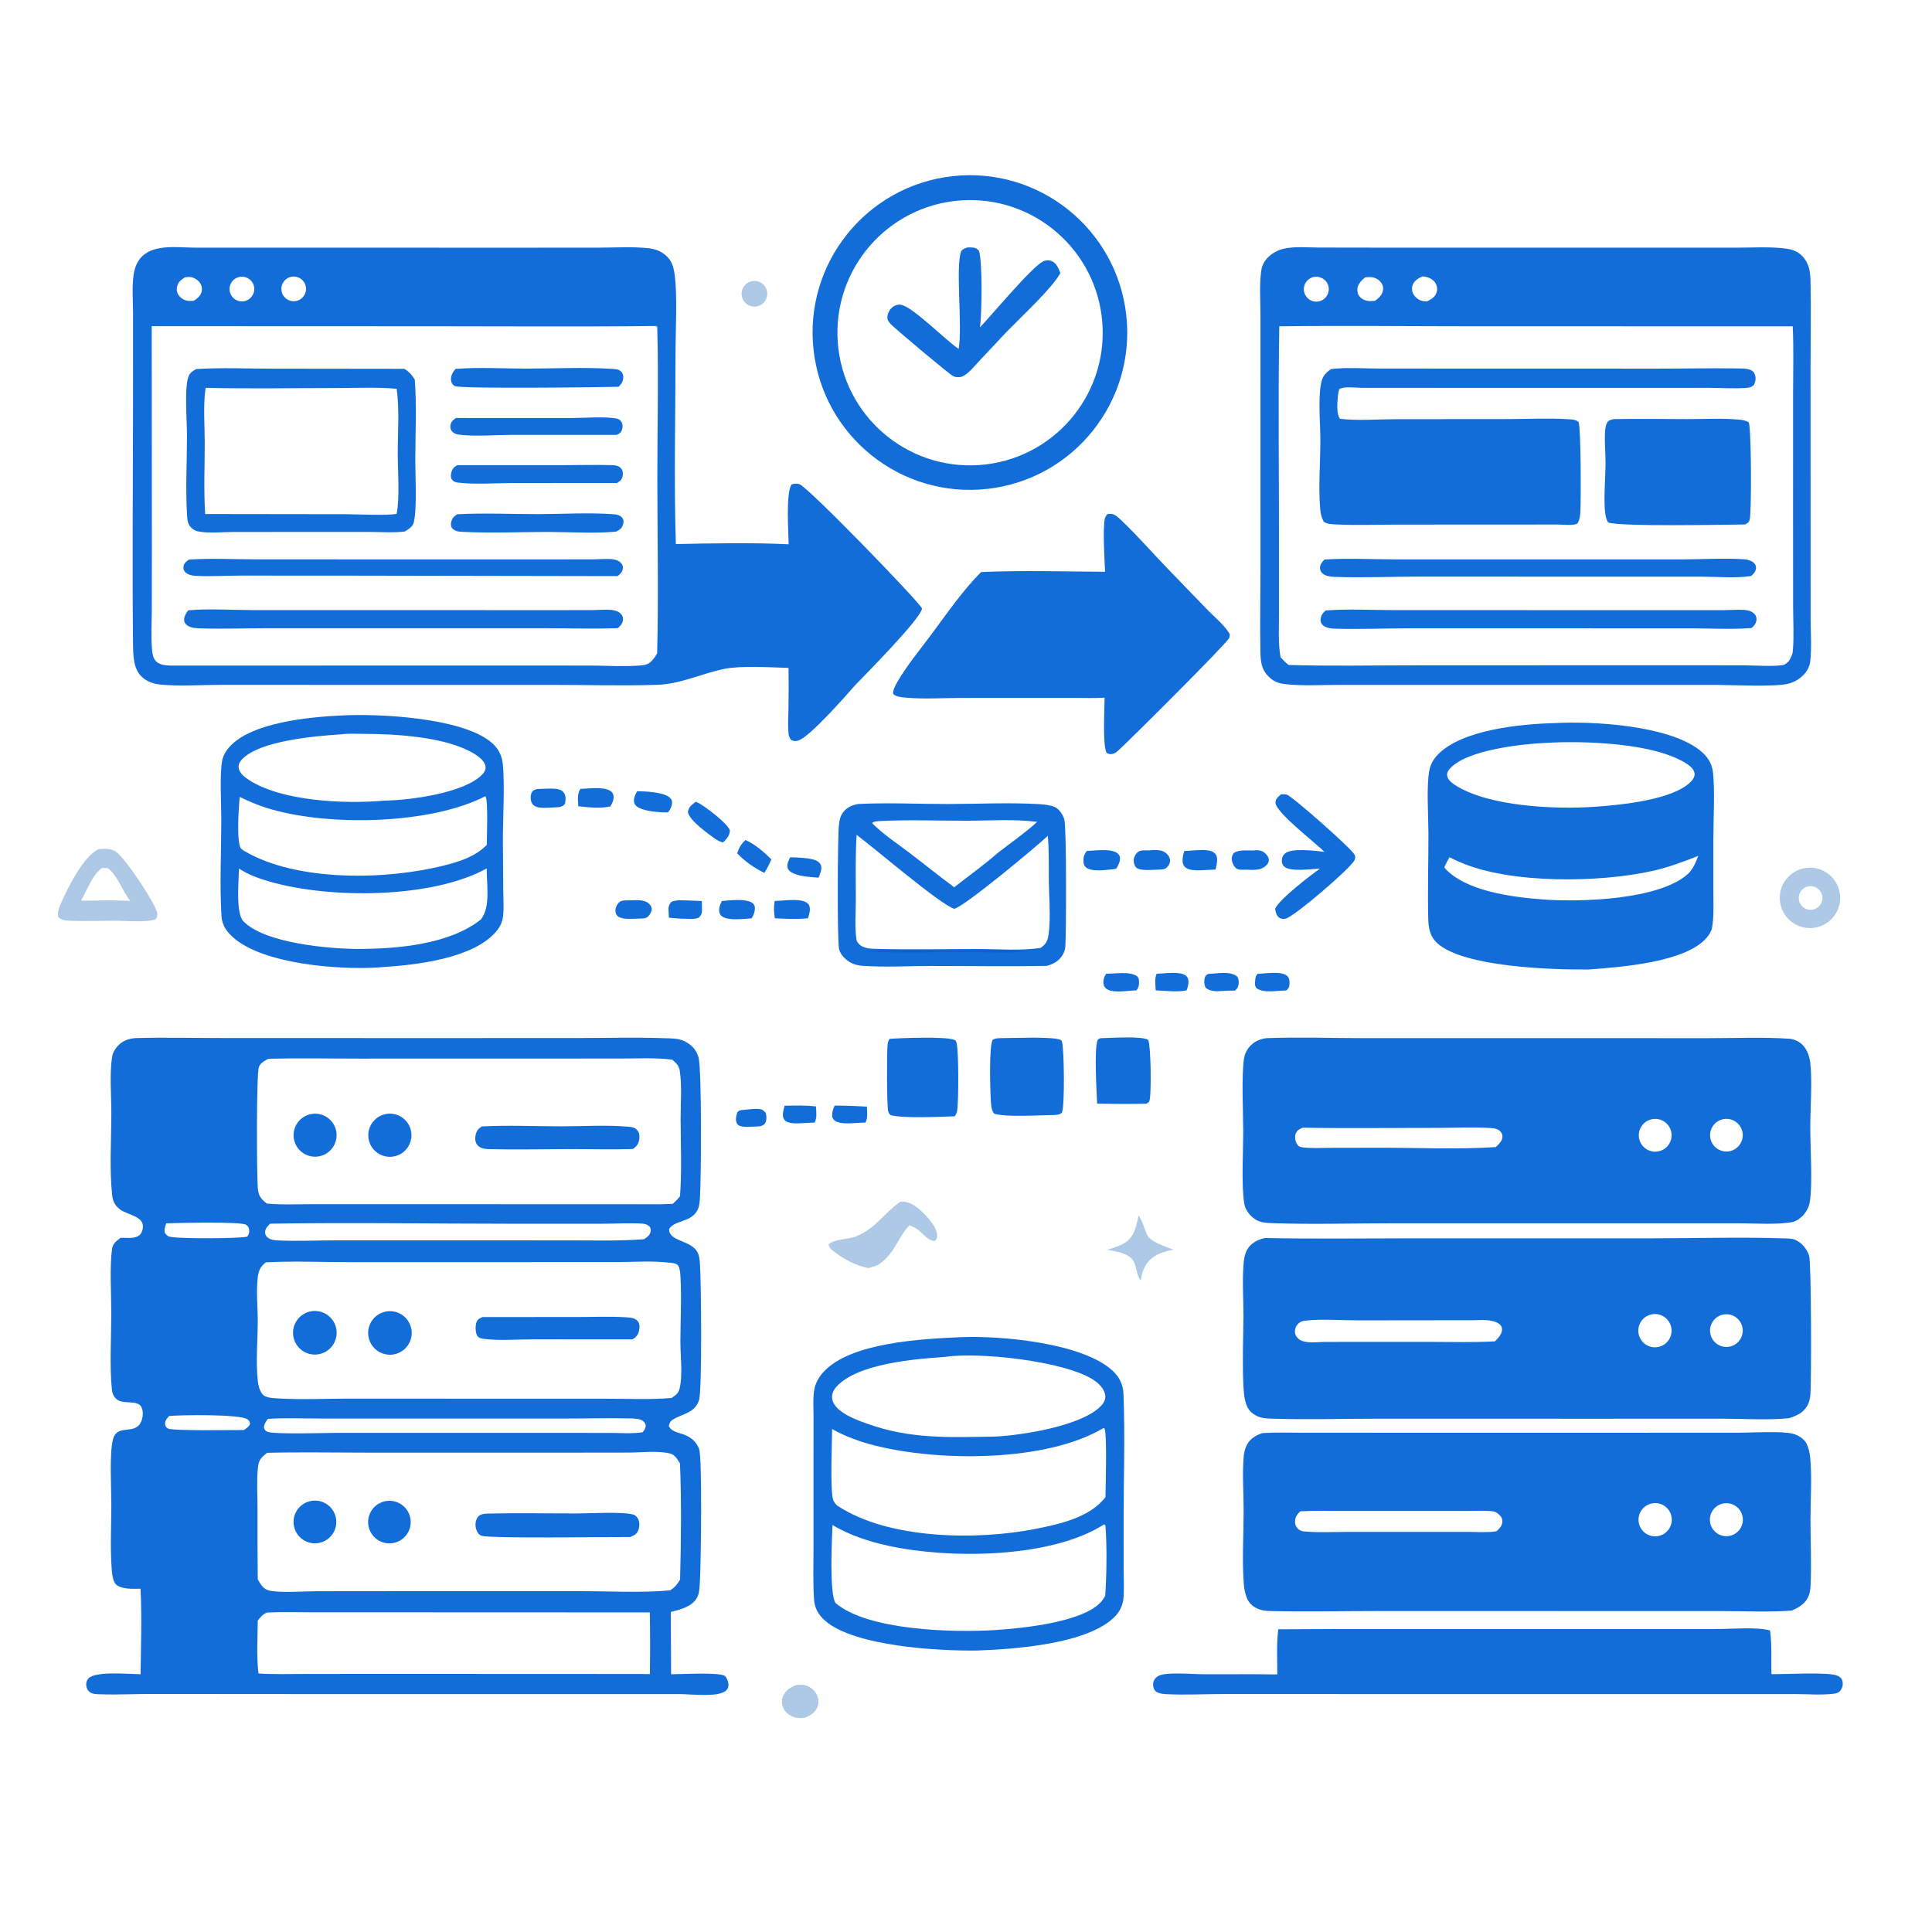 <svg version="1.1" xmlns="http://www.w3.org/2000/svg" style="display: block;" viewBox="0 0 2048 2048" width="1024" height="1024" preserveAspectRatio="none">
<path transform="translate(0,0)" fill="rgb(18,109,217)" d="M 143.171 1100.44 C 174.707 1099.53 206.529 1100.37 238.098 1100.34 L 438.159 1100.39 L 612.732 1100.36 C 643.035 1100.34 673.657 1099.44 703.93 1100.51 C 711.165 1100.77 718.98 1100.44 725.601 1103.73 C 732.968 1107.38 737.845 1112.48 740.341 1120.41 C 744.097 1132.34 743.331 1251.66 741.888 1270.82 C 741.585 1274.85 741.24 1278.98 739.416 1282.64 C 732.65 1296.23 714.728 1293.03 709.245 1303.02 C 708.908 1315.76 731.783 1314.7 738.985 1326.68 C 741.303 1330.54 741.628 1335.23 741.962 1339.61 C 743.275 1356.86 744.33 1473.2 741.057 1483.99 C 736.839 1497.88 723.886 1498.34 713.459 1504.69 C 710.48 1506.51 709.753 1508.36 708.972 1511.63 C 711.805 1518 719.926 1518.62 725.912 1521.05 C 733.07 1523.97 738.441 1528.74 741.126 1536.1 C 744.455 1545.23 743.083 1659.22 741.886 1677.05 C 741.531 1682.34 741.526 1688.83 738.916 1693.55 C 733.455 1703.41 721.098 1706.12 711.09 1708.71 L 711.395 1774.78 C 720.324 1774.88 764.209 1772.22 768.739 1776.85 C 770.651 1778.81 772.189 1783.08 772.212 1785.83 C 772.234 1788.57 771.625 1790.05 769.69 1791.99 C 762.278 1799.41 732.445 1795.93 722.018 1795.8 L 304.514 1795.77 L 161.087 1795.66 C 143 1795.62 124.676 1796.64 106.629 1796.02 C 103.06 1795.89 98.209 1796.03 95.268 1793.75 C 92.688 1791.74 91.603 1789.3 91.382 1786.11 C 91.193 1783.37 92.047 1780.95 93.987 1778.99 C 101.624 1771.27 137.333 1774.58 149.036 1774.8 C 149.333 1744.71 150.557 1714.14 148.972 1684.11 C 144.189 1684.13 139.133 1684.4 134.387 1683.82 C 130.395 1683.33 124.139 1681.89 121.811 1678.17 C 119.117 1673.86 118.6 1666.19 118.256 1661.13 C 116.786 1639.51 117.982 1616.97 118.022 1595.24 C 118.053 1578.19 115.853 1541.58 119.654 1526.16 C 123.325 1511.26 136.982 1518.66 145.778 1512.14 C 149.046 1509.72 150.754 1504.96 151.224 1501.07 C 151.642 1497.61 151.258 1492.67 148.797 1489.96 C 145.225 1486.04 137.272 1486.8 132.431 1486.27 C 127.988 1485.78 124.226 1484.7 121.457 1480.96 C 119.704 1478.6 118.907 1475.86 118.602 1472.96 C 116.085 1449.07 117.955 1417.08 117.972 1392.02 C 117.985 1371.64 116.115 1342.83 118.792 1323.67 C 119.558 1318.19 123.693 1315.3 127.787 1312.11 C 133.971 1311.9 143.739 1313.68 148.467 1308.72 C 150.853 1306.22 151.82 1301.87 151.377 1298.51 C 150.117 1288.98 134.053 1287.31 127.198 1282.03 C 121.982 1278.01 119.582 1273.56 118.886 1267.05 C 115.939 1239.49 117.985 1208.06 118.022 1180.12 C 118.047 1161.03 115.954 1138.15 118.967 1119.6 C 119.55 1116.01 121.921 1112.06 124.286 1109.34 C 129.345 1103.53 135.677 1101.11 143.171 1100.44 z M 282.663 1275.79 C 298.571 1277.32 315.115 1276.48 331.111 1276.48 L 417.529 1276.46 L 700.336 1276.57 L 713.22 1276.1 C 715.849 1273.54 718.633 1271.05 720.832 1268.1 C 722.854 1241.02 721.579 1213.15 721.489 1185.99 C 721.435 1169.54 723.05 1150.93 720.525 1134.71 C 720.072 1131.8 718.867 1129.61 716.96 1127.41 C 715.66 1125.91 714.169 1124.62 712.681 1123.31 C 694.67 1120.98 675.604 1122.11 657.447 1122.1 L 561.459 1122.13 L 379.906 1122.17 C 348.194 1122.17 316.354 1121.57 284.656 1122.3 C 280.93 1124.18 275.896 1126.81 274.427 1131.06 C 271.66 1139.07 272.178 1244.64 273.228 1258.84 C 273.485 1262.32 273.956 1265.45 275.736 1268.51 C 277.438 1271.43 280.131 1273.61 282.663 1275.79 z M 720.903 1674.46 C 721.982 1633.67 722.492 1591.99 720.797 1551.23 C 718.123 1547.03 715.43 1542.01 710.195 1540.74 C 697.469 1537.63 680.005 1539.74 666.713 1539.79 L 587.023 1539.89 L 387.62 1539.86 C 352.84 1539.86 317.911 1539.17 283.147 1540.03 C 277.009 1545.08 274.296 1547.29 273.439 1555.45 C 271.976 1569.38 272.961 1584.25 272.966 1598.27 C 272.885 1623.59 272.979 1648.91 273.249 1674.23 C 276.199 1679.17 278.952 1684.45 284.976 1685.94 C 296.579 1688.81 321.708 1686.82 334.397 1686.78 L 434.166 1686.68 L 614.263 1686.67 C 644.424 1686.68 680.894 1688.72 710.372 1685.82 C 715.273 1682.71 718.012 1679.43 720.903 1674.46 z M 711.953 1481.86 C 716.648 1478.75 719.327 1476.89 720.586 1471.15 C 723.804 1456.46 721.25 1437.65 721.25 1422.47 C 721.25 1399.53 722.654 1376.06 721.306 1353.18 C 721.106 1349.79 720.803 1344.62 718.927 1341.73 C 717.045 1338.84 712.45 1338.83 709.23 1338.45 C 690.928 1336.32 670.929 1337.84 652.471 1337.85 L 541.761 1337.9 L 369.451 1337.9 C 340.43 1337.9 310.799 1336.59 281.86 1338.12 C 275.84 1342.86 274.014 1347.02 273.16 1354.66 C 271.505 1369.45 273.26 1385.52 273.23 1400.45 C 273.19 1420.81 271.072 1443.65 273.258 1463.73 C 273.794 1468.66 275.066 1474.01 278.234 1477.95 C 281.429 1481.93 289.86 1482.09 294.754 1482.39 C 319.372 1483.89 344.653 1482.6 369.36 1482.62 L 517.956 1482.69 L 642.614 1482.7 C 665.462 1482.7 689.207 1483.92 711.953 1481.86 z M 179.309 1501.03 C 177.305 1503.28 175.04 1505.68 174.965 1508.9 C 174.91 1511.3 175.923 1513.07 177.997 1514.26 C 182.806 1517.02 248.624 1515.78 258.444 1515.9 C 261.363 1514 263.475 1512.8 264.992 1509.59 C 264.646 1506.9 264.644 1506.25 262.265 1504.54 C 254.472 1498.91 191.118 1499.84 179.309 1501.03 z M 176.234 1296.77 C 175.107 1300.32 173.806 1303.25 174.748 1306.96 C 177.093 1310.1 178.23 1310.79 182.115 1311.34 C 194.246 1313.08 249.912 1313.1 262.09 1310.93 C 263.701 1308.36 264.563 1306.76 264.13 1303.55 C 263.824 1301.28 262.719 1299.46 260.748 1298.26 C 255.055 1294.81 187.99 1296.38 176.234 1296.77 z M 283.871 1504.11 C 281.721 1507.1 280.364 1509.15 279.688 1512.8 C 280.477 1515.48 280.482 1516.16 283.069 1517.59 C 288.76 1520.73 345.594 1518.91 356.018 1518.91 L 579.909 1518.9 L 645.981 1518.95 C 657.387 1518.96 669.861 1519.94 681.102 1518.31 C 683.266 1515.79 684.019 1514.66 684.566 1511.38 C 683.752 1508.61 683.623 1507.7 681.105 1505.99 C 678.228 1504.03 672.913 1503.69 669.532 1503.61 C 645.193 1503.04 620.66 1503.73 596.301 1503.74 L 438.729 1503.74 L 339.438 1503.71 C 321.064 1503.7 302.177 1502.84 283.871 1504.11 z M 286.294 1297.2 C 283.397 1300.2 280.745 1302.58 281.066 1307.08 C 281.234 1309.45 282.659 1311.14 284.57 1312.45 C 287.022 1314.12 290.661 1314.72 293.546 1314.86 C 314.807 1315.9 336.623 1314.81 357.938 1314.81 L 490.674 1314.83 L 604.91 1314.85 C 630.765 1314.87 656.789 1315.61 682.576 1313.63 C 685.728 1311.71 688.665 1309.73 689.582 1305.92 C 690.143 1303.58 689.757 1302.76 688.97 1300.6 C 686.464 1298.22 684.239 1297.3 680.833 1297.09 C 666.298 1296.23 651.182 1297.24 636.583 1297.24 L 537.897 1297.21 C 454.993 1297.17 371.818 1295.8 288.941 1297.11 C 288.058 1297.13 287.176 1297.16 286.294 1297.2 z M 273.215 1717.96 C 273.096 1736.35 271.808 1755.7 273.996 1773.95 C 290.39 1775.01 307 1774.47 323.424 1774.45 L 405.562 1774.37 L 680.09 1774.49 L 688.913 1774.65 C 689.241 1752.85 689.214 1731.04 688.831 1709.24 L 427.754 1709.14 L 334.368 1709.14 C 317.358 1709.14 300.079 1708.52 283.098 1709.35 C 278.686 1710.94 275.975 1714.31 273.215 1717.96 z"/>
<path transform="translate(0,0)" fill="rgb(18,109,217)" d="M 510.769 1194.09 C 538.576 1192.55 567.292 1193.97 595.172 1193.96 C 618.848 1193.95 644.01 1192.22 667.538 1194.51 C 670.545 1194.8 672.992 1195.38 675.15 1197.64 C 677.513 1200.12 678.063 1203.24 677.763 1206.52 C 677.248 1212.13 675.511 1214.43 671.213 1217.93 C 648.859 1218.79 626.218 1218.03 603.822 1218.08 C 575.953 1218.13 547.926 1218.84 520.072 1218.18 C 514.975 1218.05 509.224 1217.94 505.83 1213.5 C 503.515 1210.48 503.425 1206.45 504.234 1202.88 C 505.244 1198.43 506.998 1196.54 510.769 1194.09 z"/>
<path transform="translate(0,0)" fill="rgb(18,109,217)" d="M 410.363 1180.7 C 422.644 1179.13 433.948 1187.61 435.874 1199.84 C 437.8 1212.07 429.648 1223.61 417.478 1225.89 C 409.287 1227.43 400.909 1224.38 395.609 1217.95 C 390.308 1211.52 388.922 1202.72 391.99 1194.97 C 395.059 1187.22 402.096 1181.76 410.363 1180.7 z"/>
<path transform="translate(0,0)" fill="rgb(18,109,217)" d="M 331.147 1180.72 C 343.331 1179.18 354.546 1187.57 356.513 1199.69 C 358.48 1211.82 350.493 1223.32 338.447 1225.71 C 327.541 1227.88 316.662 1221.87 312.697 1211.48 C 310.202 1204.94 310.847 1197.62 314.447 1191.62 C 318.047 1185.61 324.203 1181.6 331.147 1180.72 z"/>
<path transform="translate(0,0)" fill="rgb(18,109,217)" d="M 517.101 1604.45 C 548.396 1603.68 579.894 1604.36 611.21 1604.32 C 624.779 1604.3 659.613 1602.26 671.1 1605.47 C 673.751 1606.21 675.404 1608.05 676.577 1610.49 C 678.221 1613.91 677.927 1618.85 676.558 1622.3 C 674.904 1626.46 671.874 1627.68 668.027 1629.32 C 647.085 1629.09 518.498 1631.18 510.303 1627.9 C 507.228 1626.66 505.778 1624.21 504.815 1621.19 C 503.492 1617.05 503.799 1611.96 506.358 1608.31 C 508.872 1604.72 513.172 1604.77 517.101 1604.45 z"/>
<path transform="translate(0,0)" fill="rgb(18,109,217)" d="M 328.059 1591.44 C 340.191 1588.24 352.612 1595.51 355.762 1607.65 C 358.913 1619.8 351.594 1632.19 339.438 1635.29 C 327.347 1638.38 315.036 1631.11 311.903 1619.03 C 308.769 1606.95 315.992 1594.62 328.059 1591.44 z"/>
<path transform="translate(0,0)" fill="rgb(18,109,217)" d="M 406.333 1591.84 C 418.23 1588.29 430.761 1595.01 434.382 1606.89 C 438.003 1618.76 431.353 1631.33 419.499 1635.02 C 407.547 1638.74 394.85 1632.03 391.199 1620.05 C 387.549 1608.08 394.339 1595.42 406.333 1591.84 z"/>
<path transform="translate(0,0)" fill="rgb(18,109,217)" d="M 511.533 1396.12 L 610.977 1396.1 C 628.252 1396.1 645.974 1395.31 663.206 1396.35 C 667.755 1396.63 673.386 1396.8 676.306 1400.86 C 678.352 1403.7 678.101 1407.55 677.346 1410.79 C 676.263 1415.44 674.442 1417.28 670.484 1419.79 L 564.957 1419.74 C 548.238 1419.73 529.995 1421.36 513.473 1419.31 C 510.455 1418.93 507.257 1418.48 505.652 1415.57 C 503.823 1412.26 503.683 1404.25 505.376 1400.85 C 506.762 1398.07 508.872 1397.3 511.533 1396.12 z"/>
<path transform="translate(0,0)" fill="rgb(18,109,217)" d="M 327.277 1390.59 C 334.13 1388.59 341.522 1389.87 347.306 1394.06 C 353.091 1398.24 356.618 1404.86 356.863 1412 C 357.223 1422.48 350.48 1431.89 340.438 1434.92 C 328.173 1438.63 315.236 1431.65 311.59 1419.37 C 307.943 1407.09 314.978 1394.18 327.277 1390.59 z"/>
<path transform="translate(0,0)" fill="rgb(18,109,217)" d="M 407.24 1390.7 C 419.42 1387.37 432.017 1394.44 435.523 1406.57 C 439.029 1418.7 432.146 1431.4 420.068 1435.08 C 412.098 1437.51 403.436 1435.46 397.402 1429.71 C 391.368 1423.96 388.896 1415.41 390.934 1407.33 C 392.972 1399.25 399.203 1392.9 407.24 1390.7 z"/>
<path transform="translate(0,0)" fill="rgb(18,109,217)" d="M 205.497 262.507 L 534.725 262.566 L 634.418 262.53 C 651.895 262.512 670.601 261.23 687.948 263.199 C 694.965 263.995 701.295 266.529 706.508 271.399 C 712.205 276.721 714.023 283.082 715.087 290.626 C 718.187 312.609 716.113 349.845 716.102 372.991 C 716.07 440.264 714.276 509.712 716.436 576.713 C 756.053 575.987 796.428 575.024 835.999 576.971 C 835.91 564.923 832.723 521.707 839.263 513.439 C 841.995 512.654 844.6 512.338 847.383 513.238 C 856.432 516.162 970.554 633.902 977.357 644.791 C 977.269 654.796 916.636 715.773 906.196 726.694 C 895.809 738.554 859.213 780.001 847.03 784.716 C 843.946 785.91 841.758 785.912 838.716 784.461 C 836.789 782.244 836.272 780.481 835.924 777.561 C 834.912 769.079 835.692 760.004 835.799 751.445 C 836.061 736.973 836.09 722.498 835.885 708.026 C 817.337 707.416 785.205 705.469 767.785 709.051 C 743.982 713.946 721.407 725.122 696.848 725.93 C 659.77 727.148 622.348 726.023 585.231 726.017 L 368.582 726.026 L 235.126 725.948 C 213.955 725.947 191.546 727.673 170.504 725.735 C 162.694 725.015 155.284 722.481 149.634 716.834 C 141.153 708.358 141.11 693.268 140.996 681.927 C 140.103 593.281 141.02 504.533 141.028 415.879 L 141.046 332.936 C 141.05 319.666 139.76 305.064 141.547 291.994 C 142.589 284.368 145.111 277.051 150.785 271.611 C 164.196 258.752 188.481 262.37 205.497 262.507 z M 160.831 345.748 L 160.99 580.989 L 160.907 647.322 C 160.843 660.278 160.099 673.684 161.002 686.596 C 161.354 691.631 161.784 697.684 165.747 701.313 C 169.865 705.084 175.556 705.273 180.819 705.552 L 522.573 705.488 L 625.867 705.53 C 642.987 705.561 660.778 706.821 677.8 705.493 C 683.104 705.079 686.971 704.705 690.788 700.663 C 693.072 698.244 694.9 695.593 696.596 692.745 C 698.176 631.138 696.847 569.206 696.801 507.568 C 696.762 454.012 698.217 400.111 696.694 346.592 C 696.161 346.237 695.69 345.703 695.062 345.578 C 616.769 346.476 538.417 345.864 460.118 345.862 L 160.831 345.748 z M 258.54 319.333 C 265.48 318.208 270.298 311.811 269.464 304.83 C 268.629 297.849 262.438 292.768 255.429 293.311 C 250.627 293.683 246.416 296.657 244.458 301.057 C 242.501 305.457 243.113 310.577 246.053 314.392 C 248.992 318.206 253.786 320.103 258.54 319.333 z M 313.533 319.13 C 320.608 317.93 325.395 311.254 324.263 304.168 C 323.131 297.082 316.502 292.23 309.405 293.294 C 302.211 294.373 297.278 301.113 298.426 308.296 C 299.573 315.48 306.361 320.347 313.533 319.13 z M 205.513 318.803 C 209.425 316.162 213.183 313.188 213.936 308.212 C 214.408 305.049 213.565 301.831 211.602 299.307 C 209.405 296.501 205.001 293.793 201.398 293.638 C 199.612 293.561 197.92 293.727 196.157 293.964 C 192.188 296.454 189.052 298.638 187.784 303.374 C 186.961 306.449 187.321 309.614 189.015 312.345 C 191.097 315.703 195.044 318.325 198.961 318.856 C 201.099 319.145 203.371 318.935 205.513 318.803 z"/>
<path transform="translate(0,0)" fill="rgb(18,109,217)" d="M 207.925 391.213 C 234.714 389.529 262.33 390.803 289.197 390.798 L 428.765 390.965 C 433.746 394.187 436.442 397.186 439.645 402.235 C 441.853 430.095 440.276 459.157 440.218 487.159 C 440.182 504.423 442.23 538.551 438.64 553.646 C 437.468 558.57 433.102 560.944 429.121 563.408 C 417.295 564.9 404.298 563.915 392.339 563.908 L 323.431 563.868 L 246.356 563.956 C 235.054 563.963 220.694 565.597 209.713 563.235 C 205.977 562.432 202.45 559.824 200.522 556.527 C 198.512 553.092 198.394 548.346 198.176 544.446 C 196.671 517.507 198.125 489.854 198.204 462.829 C 198.251 446.833 195.498 414.356 199.252 400.869 C 200.691 395.699 203.441 393.72 207.925 391.213 z M 217.464 544.866 L 366.458 545.07 C 377.705 545.074 411.633 546.824 420.484 544.631 C 423.874 527.844 421.671 498.986 421.638 481.247 C 421.596 458.836 423.609 434.248 420.454 412.116 C 399.455 410.25 377.746 411.327 356.642 411.337 C 310.464 411.358 264.111 412.26 217.955 411.137 C 215.211 429.483 217.013 450.185 217.018 468.812 C 217.025 493.983 215.883 519.764 217.464 544.866 z"/>
<path transform="translate(0,0)" fill="rgb(18,109,217)" d="M 199.411 647.037 L 200.754 646.891 C 219.298 645.033 247.442 646.705 266.869 646.709 L 411.821 646.741 L 576.273 646.769 L 626 646.748 C 633.193 646.723 640.742 645.971 647.897 646.51 C 651.111 646.753 655.525 648.021 657.841 650.391 C 659.705 652.298 660.695 654.373 660.418 657.092 C 660.01 661.098 657.685 663.39 654.851 665.888 C 630.271 666.77 605.378 665.978 580.77 665.977 L 437.491 665.967 L 283.271 665.96 C 259.691 665.961 235.819 666.82 212.277 666.118 C 208.128 665.995 202.663 665.706 199.065 663.348 C 197.084 662.05 195.498 660.35 195.222 657.886 C 194.772 653.85 197.191 650.141 199.411 647.037 z"/>
<path transform="translate(0,0)" fill="rgb(18,109,217)" d="M 200.378 593.19 C 223.686 591.59 247.992 592.914 271.388 592.93 L 411.669 592.984 L 575.152 592.981 L 627.5 592.946 C 634.085 592.92 640.82 592.296 647.384 592.611 C 650.657 592.768 654.999 593.755 657.496 596.023 C 659.36 597.715 660.517 599.713 660.273 602.314 C 659.907 606.213 657.51 608.417 654.683 610.715 L 362.448 610.193 L 254.693 610.157 C 238.789 610.156 222.053 611.369 206.249 610.331 C 202.841 610.108 198.155 608.821 195.937 605.997 C 194.338 603.961 194.15 601.962 194.71 599.527 C 195.385 596.593 198.075 594.755 200.378 593.19 z"/>
<path transform="translate(0,0)" fill="rgb(18,109,217)" d="M 482.889 391.08 C 506.56 389.083 534.185 390.758 558.14 390.734 C 588.022 390.705 618.751 389.094 648.482 391.009 C 651.604 391.21 655.373 391.318 657.924 393.376 C 659.664 394.779 660.576 396.896 660.693 399.09 C 660.947 403.835 658.903 406.76 655.734 410.023 C 637.406 410.496 487.877 412.367 482.1 409.241 C 479.865 408.032 478.473 405.954 478.123 403.452 C 477.465 398.751 479.889 394.426 482.889 391.08 z"/>
<path transform="translate(0,0)" fill="rgb(18,109,217)" d="M 484.656 493.119 L 593.929 493.129 C 612.103 493.134 630.431 492.557 648.586 493.05 C 652.341 493.152 656.189 493.613 658.637 496.866 C 660.486 499.323 660.582 502.471 659.854 505.342 C 658.938 508.956 656.96 510.209 653.99 511.974 L 542.114 512.062 C 523.817 512.074 503.737 513.748 485.627 511.601 C 482.085 511.18 480.708 510.509 478.529 507.703 C 477.751 505.023 477.789 503.275 478.497 500.628 C 479.542 496.72 481.263 495.125 484.656 493.119 z"/>
<path transform="translate(0,0)" fill="rgb(18,109,217)" d="M 484.668 545.126 C 512.938 543.583 542.089 545.033 570.47 544.98 C 596.615 544.931 624.013 543.19 650.034 545.083 C 653.562 545.339 657.65 545.999 659.82 549.165 C 661.418 551.497 661.058 554.324 660.19 556.845 C 658.949 560.446 656.358 561.844 653.227 563.516 C 631.753 565.756 603.73 563.919 581.651 563.896 C 551.683 563.864 520.945 565.325 491.049 563.814 C 485.978 563.558 482.519 563.499 478.923 559.549 C 478.186 557.606 477.797 556.197 478.148 554.142 C 478.932 549.551 480.889 547.641 484.668 545.126 z"/>
<path transform="translate(0,0)" fill="rgb(18,109,217)" d="M 483.378 443.102 L 605.013 443.151 C 617.509 443.148 642.932 441.192 654.042 443.806 C 656.419 444.365 658.077 445.674 659.111 447.942 C 660.306 450.563 660.097 453.424 659.143 456.061 C 658.084 458.991 656.378 459.669 653.753 461.007 L 542.239 460.986 C 524.694 461.031 503.693 462.894 486.644 460.75 C 483.878 460.402 481.429 459.65 479.449 457.583 C 477.706 455.763 477.105 453.549 477.459 451.032 C 478.037 446.915 480.226 445.279 483.378 443.102 z"/>
<path transform="translate(0,0)" fill="rgb(18,109,217)" d="M 1453 262.499 L 1750.19 262.544 L 1841.07 262.528 C 1857.06 262.53 1873.88 261.502 1889.77 263.113 C 1897.54 263.901 1904.06 265.188 1909.85 270.835 C 1917.4 278.2 1918.98 287.256 1919.21 297.351 C 1919.93 328.111 1919.27 359.014 1919.25 389.792 L 1919.3 560.699 L 1919.31 654 C 1919.31 669.402 1920.6 686.185 1918.89 701.453 C 1918.29 706.771 1915.3 711.937 1911.57 715.681 C 1907.24 720.033 1901.83 723.147 1895.89 724.7 C 1881.61 728.423 1836.25 726.085 1819.25 726.017 L 1513.08 726.045 L 1417.62 726.049 C 1400.39 726.05 1382.4 727.147 1365.27 725.508 C 1357.12 724.728 1351.84 723.765 1345.64 718.051 C 1337.04 710.127 1336.27 701.425 1336.07 690.359 C 1335.53 660.696 1336.15 630.936 1336.16 601.263 L 1336.13 422.968 L 1336.14 333.684 C 1336.15 318.535 1334.89 301.963 1336.95 286.999 C 1337.71 281.46 1340.27 276.65 1344.22 272.71 C 1349.01 268.02 1355.05 264.812 1361.62 263.475 C 1372.96 261.103 1386.3 262.373 1397.92 262.416 L 1453 262.499 z M 1357.43 696.65 C 1360.16 699.559 1362.8 702.427 1365.94 704.909 C 1409.14 706.199 1452.62 705.331 1495.86 705.301 L 1731.46 705.208 L 1847.13 705.257 C 1858.4 705.239 1880.25 706.824 1890 704.975 C 1892.54 704.493 1894.37 702.57 1896.19 700.879 C 1898.33 697.274 1900.14 694.164 1900.5 689.922 C 1901.81 674.275 1900.79 657.776 1900.78 642.027 L 1900.72 547.37 L 1900.75 417.478 C 1900.75 393.701 1901.48 369.65 1900.38 345.908 L 1564.72 345.881 C 1495.22 345.869 1425.6 345.05 1356.1 345.889 C 1354.81 423.998 1355.83 502.238 1355.8 580.362 L 1355.8 650.692 C 1355.81 665.752 1354.76 681.826 1357.43 696.65 z M 1457.55 318.873 C 1461.64 315.924 1465.35 312.626 1466.06 307.334 C 1466.49 304.137 1465.44 301.063 1463.32 298.672 C 1460.43 295.393 1456.36 293.748 1452.03 293.742 C 1450.41 293.739 1448.78 293.869 1447.17 294.009 C 1443.33 297.129 1439.31 300.907 1438.88 306.182 C 1438.61 309.414 1439.38 312.283 1441.56 314.71 C 1444.32 317.786 1448.42 319.147 1452.47 319.161 C 1454.16 319.167 1455.86 319.02 1457.55 318.873 z M 1401.56 318.211 C 1407.92 314.811 1410.39 306.931 1407.09 300.511 C 1403.79 294.091 1395.95 291.506 1389.47 294.705 C 1385.2 296.819 1382.39 301.075 1382.13 305.839 C 1381.88 310.604 1384.21 315.137 1388.23 317.7 C 1392.25 320.264 1397.35 320.459 1401.56 318.211 z M 1512.65 319.459 C 1517.16 317.271 1521.25 315.034 1522.86 309.947 C 1523.86 306.763 1523.51 303.651 1522.01 300.681 C 1520.08 296.862 1515.61 294.399 1511.6 293.498 C 1510.36 293.219 1509.13 293.09 1507.86 293.033 C 1503.72 294.686 1499.68 297.22 1497.76 301.447 C 1496.46 304.336 1496.43 307.636 1497.66 310.552 C 1499.09 313.916 1502.56 317.322 1506.05 318.529 C 1508.26 319.296 1510.34 319.393 1512.65 319.459 z"/>
<path transform="translate(0,0)" fill="rgb(18,109,217)" d="M 1411.09 391.185 C 1427.27 389.31 1444.84 390.637 1461.19 390.651 L 1557.23 390.696 L 1758.2 390.739 C 1785.98 390.761 1813.83 390.133 1841.6 390.541 C 1845.94 390.604 1852.12 390.451 1856.04 392.354 C 1858.1 393.358 1859.39 394.724 1860.19 396.888 C 1861.64 400.841 1860.95 404.345 1859.27 408.053 C 1856.94 410.108 1855.09 410.845 1852.04 411.117 C 1838.94 412.279 1824.86 411.143 1811.65 411.15 L 1723.17 411.192 L 1443.3 411.141 C 1437.75 411.031 1423.84 409.334 1419.77 412.533 C 1418.75 415.525 1418.33 418.273 1418.07 421.404 C 1417.58 427.384 1416.56 439.211 1420.58 443.945 C 1437.17 446.155 1463.54 444.356 1481.05 444.348 L 1598 444.251 C 1618.94 444.204 1640.34 443.074 1661.19 444.316 C 1664.96 444.541 1670.73 444.546 1673.4 447.513 C 1675.93 454.6 1676 531.598 1675.2 543.357 C 1674.98 546.618 1674.61 549.701 1673.28 552.721 C 1672.48 554.549 1672.05 555.376 1669.97 555.833 C 1664.42 557.048 1656.54 556.031 1650.73 556.035 L 1601.17 556.057 L 1480.03 556.12 C 1459.33 556.138 1438.31 556.913 1417.64 556 C 1413.27 555.807 1406.66 555.786 1403.19 552.982 C 1400.74 548.515 1399.85 544.231 1399.43 539.163 C 1397.48 515.758 1399.57 490.973 1399.64 467.409 C 1399.69 449.721 1397.23 424.602 1400.11 407.914 C 1401.58 399.391 1404.08 396.063 1411.09 391.185 z"/>
<path transform="translate(0,0)" fill="rgb(18,109,217)" d="M 1710.8 444.264 C 1736.67 443.725 1762.66 444.265 1788.55 444.267 C 1806.25 444.268 1824.58 443.254 1842.17 444.697 C 1846.19 445.027 1850.4 445.476 1853.8 447.787 C 1856.54 454.661 1856.82 543.891 1854.71 550.992 C 1853.84 553.937 1852.41 554.511 1849.86 555.976 C 1828.12 556.122 1716.37 558.525 1704.62 553.758 C 1703.91 552.47 1703.25 551.262 1702.81 549.854 C 1698.88 537.171 1702.03 505.239 1701.94 490.441 C 1701.87 479.813 1700.85 468.96 1701.38 458.352 C 1701.56 454.927 1701.95 450.816 1703.76 447.839 C 1705.35 445.229 1708.05 444.879 1710.8 444.264 z"/>
<path transform="translate(0,0)" fill="rgb(18,109,217)" d="M 1405.13 647.124 C 1429.21 645.302 1454.47 646.745 1478.68 646.756 L 1619.61 646.759 L 1777.37 646.779 L 1827.5 646.761 C 1834.57 646.73 1841.86 646.112 1848.91 646.515 C 1852.18 646.701 1856.39 647.691 1858.89 649.925 C 1860.91 651.725 1862.06 653.665 1861.96 656.446 C 1861.8 660.699 1859.77 663.02 1856.73 665.675 C 1856.21 665.728 1855.69 665.792 1855.17 665.832 C 1835.15 667.384 1814.01 666.084 1793.91 666.073 L 1673.12 666.033 L 1493.57 666.036 C 1467.14 666.041 1440.3 667.254 1413.94 666.394 C 1409.97 666.264 1404.2 665.209 1401.53 661.929 C 1400.35 660.474 1399.91 659.079 1399.88 657.264 C 1399.81 652.922 1402.17 649.98 1405.13 647.124 z"/>
<path transform="translate(0,0)" fill="rgb(18,109,217)" d="M 1403.94 593.124 C 1429.4 591.503 1456.02 592.98 1481.57 592.987 L 1637.6 593.01 L 1781.97 593.007 C 1803.06 593.001 1828.07 591.434 1848.49 592.832 C 1852.08 593.079 1857.24 594.273 1859.7 597.147 C 1860.77 598.388 1861.49 599.974 1861.47 601.603 C 1861.43 605.821 1859.14 607.914 1856.25 610.581 C 1855.72 610.663 1855.19 610.752 1854.66 610.826 C 1838.82 613.039 1820.58 611.327 1804.45 611.295 L 1703 611.299 L 1506.38 611.215 C 1476.07 611.208 1444.6 612.573 1414.42 611.522 C 1410.67 611.391 1404.44 610.55 1401.69 607.64 C 1400 605.852 1399.39 604.603 1399.27 602.174 C 1399.08 598.385 1401.6 595.753 1403.94 593.124 z"/>
<path transform="translate(0,0)" fill="rgb(18,109,217)" d="M 1342.42 1100.5 C 1376.43 1099.19 1411.03 1100.46 1445.1 1100.46 L 1653.47 1100.46 L 1810.82 1100.5 C 1839.38 1100.51 1868.66 1099.16 1897.12 1101.15 C 1901.15 1101.44 1905.45 1103.25 1908.63 1105.72 C 1914.96 1110.64 1918.05 1118.87 1918.97 1126.6 C 1921.18 1145.27 1918.99 1175.24 1918.97 1195.46 C 1918.95 1216.92 1921.53 1254.9 1918.52 1273.66 C 1917.57 1279.61 1915.47 1283.25 1911.82 1287.99 C 1908.71 1291.06 1904.52 1294.51 1900.14 1295.39 C 1884.53 1298.51 1859.3 1296.74 1842.84 1296.75 L 1725.14 1296.73 L 1475.32 1296.75 C 1433.2 1296.74 1390.6 1298.09 1348.53 1296.58 C 1342.36 1296.36 1335.85 1296.06 1330.54 1292.51 C 1324.87 1288.72 1319.99 1282.58 1318.92 1275.71 C 1315.79 1255.74 1317.88 1220.12 1317.86 1198.71 C 1317.83 1176.99 1315.88 1142.42 1318.67 1122.1 C 1319.27 1117.76 1321.22 1113.62 1323.97 1110.24 C 1328.77 1104.34 1335.02 1101.47 1342.42 1100.5 z M 1585.55 1215.96 C 1588.79 1212.97 1593.07 1209.09 1592.66 1204.16 C 1592.44 1201.6 1591.03 1199.45 1588.9 1198.06 C 1586.09 1196.22 1583.07 1195.95 1579.8 1195.75 C 1560.67 1194.52 1540.78 1195.62 1521.56 1195.61 C 1474.77 1195.59 1427.84 1196.29 1381.07 1195.37 C 1377.78 1196.61 1374.97 1198.14 1373.55 1201.58 C 1372.27 1204.69 1372.97 1209.89 1374.78 1212.7 C 1376.44 1215.29 1377.94 1215.91 1380.88 1216.27 C 1390.2 1217.41 1400.23 1216.77 1409.61 1216.76 L 1463 1216.66 C 1502.67 1216.61 1546.3 1218.6 1585.55 1215.96 z M 1758.47 1220.39 C 1767.68 1218.26 1773.5 1209.17 1771.58 1199.91 C 1769.66 1190.66 1760.69 1184.64 1751.4 1186.36 C 1745.2 1187.5 1740.11 1191.91 1738.09 1197.88 C 1736.07 1203.85 1737.44 1210.45 1741.67 1215.12 C 1745.9 1219.79 1752.33 1221.81 1758.47 1220.39 z M 1834.42 1220.1 C 1840.51 1218.52 1845.27 1213.76 1846.84 1207.67 C 1848.41 1201.58 1846.56 1195.11 1842 1190.78 C 1837.43 1186.45 1830.88 1184.93 1824.88 1186.82 C 1815.92 1189.64 1810.84 1199.08 1813.43 1208.11 C 1816.02 1217.14 1825.33 1222.46 1834.42 1220.1 z"/>
<path transform="translate(0,0)" fill="rgb(18,109,217)" d="M 1340.74 1312.33 C 1390.46 1313.41 1440.32 1312.7 1490.06 1312.7 L 1749.87 1312.68 C 1796.99 1312.66 1844.68 1311.17 1891.74 1312.75 C 1895.56 1312.88 1899.79 1312.75 1903.31 1314.37 C 1910.06 1317.47 1915.53 1324.11 1917.75 1331.14 C 1920.14 1338.73 1920.19 1464.05 1919.11 1478.19 C 1918.81 1482.24 1917.96 1486.16 1916 1489.75 C 1911.69 1497.67 1904.43 1500.83 1896.29 1503.4 C 1873.53 1505.58 1849.27 1503.89 1826.35 1503.89 L 1685.53 1503.92 L 1460.69 1503.88 C 1422.85 1503.88 1384.69 1505.05 1346.89 1503.81 C 1341.04 1503.61 1336.03 1503.11 1330.81 1500.19 C 1324.49 1496.65 1321.88 1492.17 1320.03 1485.27 C 1315.85 1469.68 1318.12 1414.14 1318.11 1394.63 C 1318.11 1375.95 1316.65 1355.91 1318.45 1337.36 C 1318.91 1332.71 1319.99 1328.12 1322.42 1324.08 C 1326.39 1317.47 1333.45 1314.01 1340.74 1312.33 z M 1584.78 1421.86 C 1588.25 1418.03 1592.84 1413.86 1592.14 1408.17 C 1591.84 1405.65 1590.02 1403.74 1587.9 1402.54 C 1580.39 1398.3 1569.98 1399.43 1561.62 1399.5 L 1439.56 1399.64 C 1421.53 1399.64 1400.53 1397.91 1382.99 1400.01 C 1380.23 1400.34 1378.2 1401.18 1376.19 1403.16 C 1373.68 1405.6 1372.42 1409.05 1372.75 1412.53 C 1373.04 1415.6 1374.96 1418.31 1377.48 1420 C 1384.01 1424.41 1396.08 1422.59 1403.75 1422.49 L 1517.69 1422.46 C 1539.95 1422.48 1562.56 1423.2 1584.78 1421.86 z M 1736.68 1410.99 C 1736.79 1415.8 1738.87 1420.35 1742.43 1423.6 C 1745.98 1426.84 1750.71 1428.49 1755.51 1428.16 C 1765.24 1427.49 1772.58 1419.05 1771.89 1409.32 C 1771.19 1399.59 1762.73 1392.27 1753 1392.99 C 1743.63 1393.69 1736.46 1401.6 1736.68 1410.99 z M 1833.46 1427.5 C 1839.6 1426.27 1844.6 1421.82 1846.54 1415.86 C 1848.47 1409.91 1847.05 1403.37 1842.81 1398.76 C 1838.57 1394.15 1832.17 1392.19 1826.07 1393.62 C 1816.86 1395.79 1811.09 1404.95 1813.11 1414.19 C 1815.12 1423.44 1824.18 1429.36 1833.46 1427.5 z"/>
<path transform="translate(0,0)" fill="rgb(18,109,217)" d="M 1338.33 1519.11 C 1353.32 1518.21 1368.65 1518.77 1383.68 1518.76 L 1464.22 1518.77 L 1711.09 1518.78 L 1842.24 1518.74 C 1855.97 1518.73 1889.31 1516.73 1900.65 1519.86 C 1906.15 1521.37 1912.42 1525.04 1914.99 1530.29 C 1917.26 1534.91 1918.45 1540.15 1918.91 1545.26 C 1920.81 1566.44 1919.21 1589.1 1919.18 1610.41 C 1919.15 1633.81 1920.43 1657.94 1919.24 1681.26 C 1919.07 1684.71 1918.61 1688.17 1917.36 1691.41 C 1914.12 1699.8 1907.11 1703.96 1899.18 1707.3 C 1874.9 1709.1 1849.66 1707.8 1825.29 1707.82 L 1682.25 1707.79 L 1460.43 1707.77 C 1422.43 1707.78 1384.23 1708.69 1346.24 1707.75 C 1341.7 1707.63 1337.74 1707.28 1333.52 1705.43 C 1327.6 1702.82 1323.81 1699.35 1321.48 1693.34 C 1319.6 1688.5 1318.74 1683.19 1318.38 1678.02 C 1316.64 1653.29 1318.24 1627.3 1318.31 1602.49 C 1318.37 1583.69 1316.82 1563.64 1318.29 1544.97 C 1318.62 1540.78 1319.4 1536.59 1321.19 1532.76 C 1324.67 1525.27 1330.76 1521.64 1338.33 1519.11 z M 1586.58 1623.03 C 1589.73 1619.88 1592.6 1617.3 1592.56 1612.5 C 1592.53 1609.17 1590.78 1606.77 1588.3 1604.8 C 1586.22 1603.15 1584.92 1602.32 1582.27 1602.03 C 1573.28 1601.05 1563.57 1601.67 1554.51 1601.66 L 1500.42 1601.66 L 1422.48 1601.67 C 1407.83 1601.68 1392.92 1601.16 1378.29 1602.1 C 1374.87 1605.44 1372.77 1608.36 1372.8 1613.32 C 1372.82 1616.49 1374.02 1618.89 1376.37 1620.98 C 1378.84 1623.18 1381.75 1623.39 1384.93 1623.62 C 1398.81 1624.62 1413.09 1623.92 1427.03 1623.89 L 1496.99 1623.86 L 1555.29 1623.86 C 1564.45 1623.85 1574.46 1624.6 1583.52 1623.6 C 1585.12 1623.42 1585.23 1623.36 1586.58 1623.03 z M 1757.53 1628.33 C 1766.99 1626.7 1773.39 1617.8 1771.96 1608.32 C 1770.52 1598.83 1761.76 1592.24 1752.25 1593.48 C 1745.91 1594.3 1740.52 1598.49 1738.15 1604.42 C 1735.78 1610.35 1736.81 1617.1 1740.83 1622.06 C 1744.85 1627.03 1751.24 1629.42 1757.53 1628.33 z M 1833.37 1628.1 C 1842.85 1626.26 1849.04 1617.08 1847.2 1607.6 C 1845.36 1598.12 1836.18 1591.93 1826.7 1593.77 C 1817.22 1595.61 1811.03 1604.79 1812.87 1614.27 C 1814.71 1623.75 1823.89 1629.94 1833.37 1628.1 z"/>
<path transform="translate(0,0)" fill="rgb(18,109,217)" d="M 1018.68 1417.44 C 1061.64 1415.66 1147.86 1423.65 1179.46 1453.05 C 1186.91 1459.99 1190.55 1467.97 1190.95 1478.09 C 1192.7 1522.62 1191.05 1567.82 1191.1 1612.42 L 1191.15 1666.87 C 1191.15 1676.37 1191.84 1686.44 1190.72 1695.84 C 1189.93 1702.36 1186.47 1708.85 1181.94 1713.52 C 1153.59 1742.74 1075.86 1748.19 1036.01 1749.61 C 995.146 1750.25 905.869 1745.26 874.697 1718.08 C 867.588 1711.88 863.513 1704.75 862.897 1695.36 C 861.721 1677.4 862.348 1659.1 862.35 1641.1 L 862.336 1552.02 L 862.368 1501.02 C 862.38 1491.84 861.571 1481.23 863.324 1472.25 C 864.612 1465.65 868.392 1459.32 872.892 1454.41 C 901.785 1422.83 977.565 1419.29 1018.68 1417.44 z M 887.376 1595.9 C 941.431 1631.99 1035.84 1633.05 1098.49 1620.54 C 1123.66 1615.52 1155.56 1608.46 1171.84 1587 C 1171.98 1577.05 1173.73 1519.5 1170.77 1514.17 L 1169.62 1513.88 C 1108.79 1550.03 994.969 1549.46 927.319 1532.29 C 911.672 1528.32 896.159 1522.77 882.057 1514.85 C 881.986 1528.59 879.896 1579.77 883.112 1589.76 C 883.966 1592.41 885.487 1593.92 887.376 1595.9 z M 882.459 1616.63 C 881.871 1631.87 879.055 1688.46 885.567 1699.09 C 919.234 1728.55 1011.53 1730.83 1055.98 1727.86 C 1085.06 1725.91 1147.61 1719.54 1166.95 1698.27 C 1168.76 1696.28 1170.21 1694.09 1171.58 1691.78 C 1173.06 1669.67 1173.54 1639.03 1171.81 1617.12 L 1170.47 1615.85 C 1113.89 1652.22 1005.83 1652.61 941.861 1638.64 C 920.829 1634.05 901.081 1627.52 882.459 1616.63 z M 1054.25 1522.86 C 1083.56 1521.52 1146.83 1511.52 1167.11 1490.33 C 1170.1 1487.2 1172.04 1483.76 1171.6 1479.3 C 1170.93 1472.59 1165.16 1466.87 1159.93 1463.27 C 1130.49 1443 1037.71 1432.75 1001.39 1438.42 C 969.894 1440.53 908.946 1445.48 886.848 1469.78 C 883.827 1473.1 881.718 1477.29 882.075 1481.88 C 882.506 1487.41 886.324 1491.88 890.482 1495.2 C 898.588 1501.67 909.278 1505.6 918.927 1509.08 C 964.994 1525.7 1006.75 1523.61 1054.25 1522.86 z"/>
<path transform="translate(0,0)" fill="rgb(18,109,217)" d="M 1009.39 186.8 C 1100.98 176.43 1183.62 242.337 1193.88 333.945 C 1204.14 425.553 1138.14 508.111 1046.52 518.266 C 955.053 528.404 872.661 462.534 862.416 371.078 C 852.17 279.622 917.944 197.153 1009.39 186.8 z M 1038.36 492.945 C 1115.78 487.395 1174.06 420.156 1168.56 342.732 C 1163.05 265.307 1095.84 206.992 1018.42 212.453 C 940.927 217.919 882.553 285.191 888.064 362.678 C 893.574 440.165 960.88 498.5 1038.36 492.945 z"/>
<path transform="translate(0,0)" fill="rgb(18,109,217)" d="M 1025.74 262.257 C 1027.73 262.262 1029.75 262.239 1031.73 262.45 C 1034.44 262.738 1035.91 263.764 1037.68 265.8 C 1041.74 277.45 1040.73 334.259 1038.8 347.013 C 1052.14 333.016 1093 283.79 1105.62 277.137 C 1108.09 275.835 1111.7 275.57 1114.37 276.596 C 1119.98 278.757 1121.91 284.269 1124.04 289.383 C 1115.82 305.041 1082.41 336.009 1068.5 350.317 C 1058.9 360.186 1049.73 370.467 1040.17 380.373 C 1034.65 385.98 1027.14 396.218 1019.81 399.173 C 1017.12 400.255 1012.95 400.021 1010.4 398.743 C 1005.88 396.478 951.101 350.211 945.79 345.035 C 943.761 343.058 941.414 340.92 940.808 338.015 C 940.241 335.3 941.113 332.352 942.437 329.993 C 944.321 326.637 947.339 324.018 951.152 323.182 C 953.182 322.737 954.876 322.866 956.833 323.526 C 970.276 328.062 1001.63 359.803 1016.18 369.889 C 1020.53 345.887 1012.48 281.564 1019.03 266 C 1021.15 263.706 1022.86 263.137 1025.74 262.257 z"/>
<path transform="translate(0,0)" fill="rgb(18,109,217)" d="M 361.716 758.443 C 401.434 756.255 489.06 760.708 520.38 786.574 C 528.136 792.98 532.165 800.627 533.072 810.614 C 535.189 833.917 532.991 867.525 533.079 891.968 L 533.457 944.234 C 533.528 953.404 534.365 963.251 533.113 972.327 C 532.298 978.236 529.465 983.439 525.575 987.9 C 500.822 1016.29 440.577 1022.99 404.934 1025.2 C 403.792 1025.31 402.652 1025.44 401.507 1025.51 C 358.832 1028.23 279.519 1022.16 247.353 993.904 C 240.059 987.495 235.338 980.736 234.755 970.851 C 232.776 937.288 234.527 902.817 234.587 869.143 C 234.617 852.798 232.789 822.399 235.362 807.048 C 236.345 801.189 239.542 795.766 243.521 791.428 C 267.235 765.569 328.155 760.052 361.716 758.443 z M 516.015 895.585 C 516.033 887.813 517.684 847.688 514.522 844.01 C 455.716 874.403 344.634 876.371 281.745 856.138 C 272.238 853.08 263.137 849.156 254.165 844.796 C 253.144 853.918 250.244 894.039 255.689 899.66 C 256.615 900.615 257.97 901.415 259.083 902.142 C 314.863 935.02 410.227 933.044 472.042 917.119 C 488.21 912.954 504.096 907.817 516.015 895.585 z M 509.774 974.677 C 520.418 961.107 515.673 937.233 515.971 920.583 C 457.485 952.812 349.131 952.865 285.713 934.501 C 274.655 931.299 262.987 927.138 253.349 920.717 C 253.123 933.411 249.656 967.736 257.961 976.506 C 279.928 999.704 348.481 1005.95 380.473 1005.9 C 421.713 1005.84 476.809 1000.99 509.774 974.677 z M 407.482 848.678 C 434.737 848.323 492.431 840.644 511.298 820.9 C 513.485 818.612 515.074 815.796 514.663 812.508 C 513.954 806.833 507.744 802.189 503.299 799.404 C 473.732 780.882 419.27 777.955 384.357 777.917 C 377.022 777.909 368.859 777.362 361.615 778.431 C 334.977 780.135 274.601 785.058 256.247 805.27 C 254.111 807.621 252.593 810.454 252.982 813.743 C 253.677 819.626 259.576 823.982 264.139 826.94 C 299.051 849.571 366.438 852.453 407.482 848.678 z"/>
<path transform="translate(0,0)" fill="rgb(18,109,217)" d="M 1647.03 766.548 C 1688.84 764.174 1767.8 768.979 1801.22 794.813 C 1809.41 801.143 1814.72 808.507 1815.86 818.998 C 1817.99 838.731 1816.21 869.277 1816.22 890.069 L 1816.22 945.688 C 1816.21 957.947 1817.03 971.443 1814.81 983.494 C 1814.06 987.537 1811.65 991.107 1809.01 994.167 C 1786.48 1020.29 1717.57 1025.2 1684.09 1027.71 C 1645.88 1028.06 1551.69 1025.3 1523.66 999.894 C 1515.94 992.891 1514.26 984.085 1514 974.071 C 1513.21 943.612 1514.28 912.864 1514.19 882.371 C 1514.14 864.458 1511.93 833.288 1515.17 816.62 C 1516.42 810.183 1519.64 804.553 1524.19 799.863 C 1549.72 773.518 1611.44 767.54 1647.03 766.548 z M 1690.75 855.21 C 1717.91 853.26 1775.01 847.994 1793.24 827.692 C 1795.05 825.674 1796.52 823.093 1796.34 820.283 C 1796.07 816.016 1792.31 812.605 1789.04 810.352 C 1755.61 787.362 1678.59 785.068 1638.26 787.5 C 1612.45 788.767 1554.59 794.896 1536.74 814.978 C 1535.01 816.927 1533.78 819.124 1534.02 821.831 C 1534.42 826.307 1538.68 829.716 1542.15 831.993 C 1577.43 855.092 1648.59 858.098 1690.75 855.21 z M 1531 919.592 C 1552.89 944.983 1604.21 951.138 1635.99 953.482 C 1675.7 956.41 1758.01 953.916 1788.85 926.786 C 1789.33 926.361 1789.81 925.925 1790.29 925.494 C 1795.14 920.083 1797.69 913.952 1800.22 907.258 C 1784.35 913.54 1768.7 919.385 1751.99 923.151 C 1695.81 935.812 1600.93 937.188 1547.65 913.931 C 1543.9 912.287 1540.19 910.554 1536.52 908.735 C 1534.48 912.302 1532.56 915.786 1531 919.592 z"/>
<path transform="translate(0,0)" fill="rgb(18,109,217)" d="M 1173.92 544.931 C 1175.62 544.841 1177.81 544.53 1179.46 544.981 C 1182.94 545.932 1186.52 549.54 1189.11 552.006 C 1206.38 568.417 1222.01 586.57 1238.6 603.644 L 1280.27 646.741 C 1287.89 654.567 1298.11 662.785 1303.59 672.173 C 1303.61 673.61 1303.58 674.911 1303 676.259 C 1300.47 682.117 1199.22 782.876 1187.01 794.095 C 1184.95 795.982 1182.78 798.218 1180.05 799.04 C 1177.21 799.893 1175.66 799.326 1173.09 798.149 C 1168.6 789.781 1170.89 751.563 1170.91 739.589 C 1159.32 740.293 1147.38 739.763 1135.75 739.772 L 1018.77 739.825 C 999.398 739.844 978.65 741.321 959.439 739.457 C 955.3 739.056 949.364 738.662 946.638 735.309 C 946.785 730.986 948.918 726.895 951.038 723.207 C 961.037 705.81 974.649 689.472 986.638 673.392 C 1001.79 653.069 1022.17 623.657 1040.14 606.398 C 1083.65 604.526 1127.88 605.817 1171.44 606.121 C 1170.88 593.554 1168.82 560.363 1171.22 549.674 C 1171.64 547.839 1172.81 546.398 1173.92 544.931 z"/>
<path transform="translate(0,0)" fill="rgb(18,109,217)" d="M 909.655 852.279 C 941.09 850.673 973.505 852.326 1005.03 852.296 C 1036.85 852.266 1069.42 850.539 1101.15 852.401 C 1106.58 852.719 1113.06 853.332 1118.08 855.45 C 1122.72 857.405 1126.8 863.821 1128.19 868.485 C 1130.72 876.955 1130.27 990.814 1129.29 1003.23 C 1129 1006.83 1128.29 1009.15 1126.43 1012.27 C 1122.52 1018.8 1116.72 1021.91 1109.57 1023.86 C 1068.93 1024.67 1028.13 1023.95 987.472 1023.96 C 963.404 1023.97 938.452 1025.5 914.485 1023.81 C 910.053 1023.5 905.957 1022.65 902.012 1020.55 C 896.735 1017.73 890.813 1012.13 889.44 1006.06 C 887.393 997.022 887.837 887.929 889.299 874.514 C 889.822 869.717 890.616 865.252 893.565 861.295 C 897.626 855.847 903.135 853.384 909.655 852.279 z M 1103.24 1004.75 C 1108.96 1000.44 1110.44 997.781 1111.5 990.681 C 1114.24 972.344 1111.57 946.993 1111.77 927.75 C 1111.78 913.78 1111.89 899.901 1110.79 885.964 C 1098.66 897.376 1022.52 960.936 1011.55 963.359 C 996.993 959.11 926.491 898.629 908.034 884.978 C 906.579 908.189 907.254 931.733 907.219 954.989 C 907.2 968.147 905.884 982.963 907.895 995.917 C 908.15 997.559 908.908 998.86 909.98 1000.09 C 914.989 1005.84 923.283 1005.68 930.307 1005.86 C 965.614 1006.77 1001.13 1005.97 1036.46 1005.97 C 1057.48 1005.97 1082.6 1008.09 1103.24 1004.75 z M 1011.48 940.531 C 1026.72 928.576 1042.91 917.034 1057.47 904.315 C 1071.32 893.494 1086.49 883.083 1099.43 871.241 C 1075.05 868.016 1048.79 869.993 1024.14 869.999 C 993.643 870.006 962.536 868.804 932.126 870.372 C 929.447 870.76 926.327 870.524 924.426 872.492 C 936.033 884.266 950.947 894.073 964.122 904.074 C 979.976 916.108 995.504 928.681 1011.48 940.531 z"/>
<path transform="translate(0,0)" fill="rgb(15,96,202)" d="M 917.981 1008.52 C 949.744 1005.86 983.873 1007.72 1015.85 1007.69 C 1036.41 1007.68 1065.94 1005.71 1085.53 1008.5 C 1071.03 1011.1 1042.95 1009.24 1026.66 1009.23 C 990.691 1009.21 953.841 1010.79 917.981 1008.52 z"/>
<path transform="translate(0,0)" fill="rgb(18,109,217)" d="M 1355.03 1727.12 C 1399.59 1726.79 1444.16 1726.7 1488.73 1726.84 L 1727.72 1726.84 L 1821.6 1726.79 C 1836.3 1726.77 1862.66 1724.48 1876.31 1728.36 C 1878.48 1743.28 1877.39 1759.51 1877.8 1774.64 C 1891.07 1775.03 1939.8 1771.87 1948.5 1776.62 C 1950.8 1777.87 1952.41 1779.41 1953.07 1782.01 C 1953.91 1785.32 1953.09 1789.47 1950.89 1792.1 C 1948.89 1794.5 1946.45 1795.13 1943.49 1795.47 C 1930.42 1796.98 1915.93 1795.8 1902.72 1795.79 L 1819.5 1795.77 L 1424.74 1795.77 L 1296.17 1795.74 C 1276.5 1795.74 1256.14 1796.89 1236.54 1795.89 C 1233.17 1795.72 1228.71 1795.34 1225.83 1793.37 C 1223.31 1791.65 1222.41 1788.74 1222.35 1785.81 C 1222.29 1782.53 1223.55 1780.01 1226 1777.88 C 1228.82 1775.44 1233.38 1774.74 1236.95 1774.41 C 1249.95 1773.23 1264 1774.72 1277.11 1774.79 C 1302.75 1774.92 1328.36 1774.45 1353.99 1774.99 C 1354.07 1759.35 1353 1742.61 1355.03 1727.12 z"/>
<path transform="translate(0,0)" fill="rgb(18,109,217)" d="M 1063.28 1100.42 C 1074.69 1100.42 1116.52 1098.58 1124.1 1102.33 C 1125.75 1103.14 1125.29 1102.74 1125.83 1104.71 C 1128.09 1112.88 1128.78 1173.78 1125.63 1179.63 C 1122.79 1181.64 1121.64 1181.57 1118.25 1181.93 C 1103.18 1182.06 1066.8 1184.53 1053.94 1180.55 C 1051.07 1177.53 1050.76 1172.43 1050.42 1168.38 C 1049.72 1159.91 1048.06 1107.4 1052.45 1102.12 C 1055.76 1100.25 1059.58 1100.52 1063.28 1100.42 z"/>
<path transform="translate(0,0)" fill="rgb(18,109,217)" d="M 943.031 1101.23 C 953.891 1100.35 1004.95 1098.35 1012.3 1102.6 C 1013.75 1103.43 1014.03 1105.61 1014.31 1107.16 C 1016.27 1118.05 1016.18 1166.12 1014.68 1177.29 C 1014.35 1179.72 1013.41 1181.3 1012.09 1183.32 C 996.71 1183.9 957.55 1185.68 944.068 1182.09 C 942.31 1180.55 942.008 1179.87 941.448 1177.51 C 940.019 1171.49 939.938 1114.16 940.93 1106.56 C 941.211 1104.4 941.893 1103.04 943.031 1101.23 z"/>
<path transform="translate(0,0)" fill="rgb(173,201,230)" d="M 104.878 900.094 C 110.81 899.711 116.147 899.289 121.599 902.048 C 131.389 907.004 163.858 956.316 166.532 967.209 C 167.19 969.892 166.63 971.839 165.308 974.211 C 158.008 978.088 132.894 976.088 123.557 976.027 C 107.28 975.975 90.799 976.688 74.546 976.059 C 69.811 975.876 65.094 975.649 61.774 972.043 C 60.744 967.505 62.141 963.258 63.93 959.082 C 70.913 942.78 88.658 906.719 104.878 900.094 z M 85.936 954.704 C 96.1 954.804 106.264 954.667 116.422 954.292 L 138.031 954.956 L 136.877 953.412 C 130.002 944.132 123.54 926.725 114.407 920.354 C 112.304 920.037 110.455 919.981 108.332 920.087 C 98.114 926.674 92.042 944.197 85.936 954.704 z"/>
<path transform="translate(0,0)" fill="rgb(18,109,217)" d="M 1357.94 842.041 C 1359.92 841.997 1361.98 841.862 1363.93 842.306 C 1369.31 843.532 1432.45 899.296 1435.86 905.934 C 1437.01 908.16 1436.82 909.637 1435.8 911.855 C 1431.91 920.305 1372.43 971.245 1363.12 973.716 C 1360.75 974.347 1358.07 974.246 1356.02 972.756 C 1352.85 970.459 1352.24 966.804 1351.74 963.223 C 1356.28 953.001 1389.01 928.071 1399.12 920.751 C 1390.18 921.123 1366.97 924.699 1360.85 918.143 C 1359.09 916.255 1358.6 913.814 1358.8 911.323 C 1359.03 908.442 1360.17 906.393 1362.4 904.545 C 1369.57 898.627 1394.75 901.9 1403.91 902.976 C 1394.85 893.714 1352.13 861.098 1352.08 850.904 C 1352.07 846.74 1355.02 844.424 1357.94 842.041 z"/>
<path transform="translate(0,0)" fill="rgb(18,109,217)" d="M 1166.48 1100.53 C 1176.47 1100.38 1210.3 1097.89 1217.23 1102.36 C 1220.05 1109.78 1220.57 1157.66 1218.69 1165.92 C 1218.06 1168.7 1217.38 1168.79 1215.04 1170.01 C 1197.7 1170.31 1180.36 1170.27 1163.01 1169.89 C 1162.46 1157.18 1159.79 1112.18 1163.4 1102.94 C 1164.08 1101.2 1164.88 1101.3 1166.48 1100.53 z"/>
<path transform="translate(0,0)" fill="rgb(173,201,230)" d="M 954.307 1273.95 C 954.597 1273.92 954.885 1273.88 955.176 1273.87 C 963.499 1273.48 969.734 1277.6 975.759 1283.01 C 982.332 1288.91 994.084 1301.22 993.364 1310.57 C 993.155 1313.29 992.859 1313.75 990.931 1315.39 C 983.739 1315.53 978.578 1307.65 973.09 1303.59 C 970.402 1301.6 967.186 1300.19 964.17 1298.77 C 950.563 1313.04 949.96 1327.17 931.469 1340.43 C 927.958 1342.3 924.21 1343.17 920.394 1344.19 C 907.114 1341.74 892.683 1333.86 882.3 1325.26 C 880.27 1323.58 878.674 1322.02 878.37 1319.29 C 882.546 1313.65 900.149 1313.65 907.351 1310.69 C 928.792 1301.9 936.719 1286.2 954.307 1273.95 z"/>
<path transform="translate(0,0)" fill="rgb(173,201,230)" d="M 1914.22 920.067 C 1931.84 917.605 1948.09 929.978 1950.4 947.619 C 1952.71 965.261 1940.2 981.405 1922.54 983.568 C 1905.09 985.706 1889.18 973.376 1886.9 955.945 C 1884.61 938.514 1896.8 922.5 1914.22 920.067 z M 1922.41 964.046 C 1929.12 962.328 1933.17 955.502 1931.47 948.788 C 1929.76 942.074 1922.94 938.009 1916.23 939.701 C 1909.49 941.397 1905.41 948.239 1907.12 954.971 C 1908.83 961.703 1915.68 965.769 1922.41 964.046 z"/>
<path transform="translate(0,0)" fill="rgb(173,201,230)" d="M 1206.92 1288.57 C 1210.88 1293.7 1213.24 1302.65 1215.85 1308.67 C 1219.35 1316.76 1235.9 1321.48 1243.76 1324.62 C 1235.74 1326.49 1228.07 1328.28 1221.4 1333.45 C 1214.11 1339.1 1210.68 1347.55 1209.38 1356.47 L 1208.58 1356.73 C 1204.36 1350.6 1205.08 1341.67 1200.73 1335.7 C 1195.01 1327.84 1182.6 1326.59 1173.81 1324.93 C 1179.85 1322.78 1186.97 1320.89 1192.38 1317.46 C 1202.67 1310.94 1204.54 1299.6 1206.92 1288.57 z"/>
<path transform="translate(0,0)" fill="rgb(173,201,230)" d="M 844.184 1786.07 C 847.663 1785.87 851.231 1785.7 854.595 1786.79 C 859.68 1788.44 864.152 1792.48 866.291 1797.37 C 868.037 1801.37 868.05 1806.2 866.211 1810.16 C 863.479 1816.06 858.685 1818.72 852.872 1820.93 C 849.027 1821.31 845.548 1821.53 841.827 1820.28 C 837.001 1818.66 832.604 1815.42 830.395 1810.74 C 828.425 1806.62 828.374 1801.83 830.254 1797.66 C 832.944 1791.56 838.267 1788.47 844.184 1786.07 z"/>
<path transform="translate(0,0)" fill="rgb(18,109,217)" d="M 737.521 849.855 C 738.784 850.392 740.071 850.933 741.263 851.616 C 748.725 855.891 771.62 873.103 773.735 880.304 C 773.419 886.038 770.359 889.118 766.487 893.082 C 763.133 892.113 760.947 891.151 758.072 889.125 C 750.776 883.983 730.671 869.755 729.166 860.665 C 730.049 855.345 733.526 852.986 737.521 849.855 z"/>
<path transform="translate(0,0)" fill="rgb(18,109,217)" d="M 1152.08 902.051 C 1160.46 901.766 1176.22 899.418 1183.28 903.672 C 1185.25 904.854 1186.95 906.58 1187.2 908.997 C 1187.61 913.042 1185.35 917.75 1183.14 920.986 C 1175.02 921.877 1157.96 924.775 1151.38 919.639 C 1149.48 918.149 1148.75 916.365 1148.59 914.01 C 1148.24 908.998 1148.89 905.924 1152.08 902.051 z"/>
<path transform="translate(0,0)" fill="rgb(18,109,217)" d="M 675.337 838.824 C 683.668 838.683 701.838 839.702 708.772 844.53 C 710.653 845.841 712.289 847.632 712.447 850.059 C 712.685 853.737 710.46 858.414 708.108 861.146 C 699.582 861.29 685.037 860.26 677.493 856.382 C 674.95 855.075 672.503 853.043 672.079 850.026 C 671.538 846.177 673.46 842.046 675.337 838.824 z"/>
<path transform="translate(0,0)" fill="rgb(18,109,217)" d="M 1217.51 901.465 C 1222.23 900.971 1229.51 900.517 1233.72 902.811 C 1236.83 904.501 1239.66 907.478 1240.2 911.092 C 1240.68 914.272 1239.17 917.383 1236.94 919.562 C 1234.62 921.822 1231.14 921.643 1228.12 921.81 C 1222.49 921.927 1208.83 923.526 1204.53 919.732 C 1202.75 918.158 1202 915.219 1201.79 912.955 C 1201.49 909.701 1203.11 906.256 1205.32 903.956 C 1208.38 900.752 1213.4 901.46 1217.51 901.465 z"/>
<path transform="translate(0,0)" fill="rgb(18,109,217)" d="M 1327.69 901.505 C 1332.49 901.228 1336.5 900.732 1340.49 903.928 C 1342.83 905.802 1344.9 908.578 1345.01 911.678 C 1345.09 913.989 1343.57 916.211 1341.92 917.718 C 1335.96 923.171 1328.3 922.045 1320.84 921.899 C 1317.73 921.971 1313.07 922.43 1310.45 920.52 C 1308.24 918.914 1306.77 915.853 1306.12 913.27 C 1305.26 909.862 1305.74 907.388 1307.59 904.43 C 1312.89 900.556 1321.42 901.551 1327.69 901.505 z"/>
<path transform="translate(0,0)" fill="rgb(18,109,217)" d="M 821.187 955.103 C 830.094 954.745 841.244 953.07 849.895 954.795 C 852.795 955.373 856.004 956.632 857.516 959.345 C 859.665 963.202 857.842 969.561 856.419 973.447 C 844.929 974.523 832.917 974.047 821.408 973.403 C 820.235 967.124 820.044 961.407 821.187 955.103 z"/>
<path transform="translate(0,0)" fill="rgb(18,109,217)" d="M 1255.27 902.187 C 1263.22 901.765 1272.48 900.395 1280.32 901.434 C 1283.71 901.883 1287.27 903.11 1289.05 906.283 C 1291.47 910.614 1289.58 917.341 1288.46 921.816 C 1280.54 921.865 1271.98 923.145 1264.18 922.244 C 1260.77 921.85 1256.86 920.661 1254.91 917.595 C 1252.29 913.464 1254.09 906.571 1255.27 902.187 z"/>
<path transform="translate(0,0)" fill="rgb(18,109,217)" d="M 615.196 836.227 C 624.192 836.004 638.494 833.74 646.461 838.046 C 648.355 839.069 649.631 840.653 650.171 842.705 C 651.293 846.972 649.104 851.302 647.019 854.885 C 636.29 857.159 623.857 855.903 613.056 854.681 C 612.71 848.449 611.643 841.707 615.196 836.227 z"/>
<path transform="translate(0,0)" fill="rgb(18,109,217)" d="M 569.032 836.398 C 575.598 836.307 582.861 835.557 589.368 836.19 C 592.814 836.526 596.288 837.829 598.136 840.95 C 600.193 844.425 599.617 848.387 598.875 852.136 C 596.704 854.74 595.882 854.703 592.718 855.62 C 586.042 855.805 578.259 856.862 571.682 856.01 C 568.629 855.615 565.476 854.235 563.868 851.469 C 562.256 848.693 562.082 843.144 563.552 840.265 C 564.94 837.546 566.343 837.417 569.032 836.398 z"/>
<path transform="translate(0,0)" fill="rgb(18,109,217)" d="M 765.253 955.111 C 773.774 954.389 789.481 952.334 796.977 956.796 C 798.47 957.685 799.883 959.507 800.123 961.263 C 800.68 965.325 799.004 970.109 796.76 973.454 C 788.839 974.024 772.673 976.15 765.937 971.761 C 764.205 970.633 762.95 969.107 762.54 967.051 C 761.754 963.111 763.288 958.479 765.253 955.111 z"/>
<path transform="translate(0,0)" fill="rgb(18,109,217)" d="M 790.275 890.456 C 800.367 894.939 809.9 903.247 817.691 910.954 C 815.481 916.023 813.288 920.667 810.236 925.304 C 799.252 919.981 789.964 913.269 781.402 904.567 C 783.41 898.567 785.58 894.766 790.275 890.456 z"/>
<path transform="translate(0,0)" fill="rgb(18,109,217)" d="M 666.924 954.437 C 673.207 954.354 682.399 953.106 687.541 957.606 C 689.413 959.245 690.822 961.198 690.839 963.782 C 690.855 966.257 688.791 969.945 686.927 971.595 C 684.149 974.056 681.172 973.538 677.684 973.73 C 671.794 973.803 660.57 975.069 655.56 971.772 C 653.576 970.467 652.498 968.075 652.37 965.766 C 652.186 962.454 653.898 958.697 656.354 956.448 C 658.946 954.075 663.549 954.515 666.924 954.437 z"/>
<path transform="translate(0,0)" fill="rgb(18,109,217)" d="M 728.636 954.482 L 743.941 955.133 C 744.046 957.964 744.117 960.796 744.153 963.628 C 744.185 967.992 743.801 969.691 740.678 972.831 C 736.01 974.677 730.696 974.015 725.747 973.908 C 720.163 973.934 714.611 973.284 709.056 972.764 C 708.959 971.068 708.873 969.372 708.798 967.675 C 708.567 962.475 708.116 959.952 711.805 955.924 C 716.835 953.727 723.213 954.485 728.636 954.482 z"/>
<path transform="translate(0,0)" fill="rgb(18,109,217)" d="M 1172.7 1032.15 C 1182.64 1032.32 1197.53 1029.17 1205.79 1035.16 C 1206.64 1036.52 1207.3 1037.65 1207.39 1039.3 C 1207.62 1043.46 1207.32 1046.68 1204.6 1049.87 C 1196.32 1049.91 1182.09 1052.83 1174.59 1049.21 C 1172.35 1048.13 1170.77 1046.72 1170.06 1044.26 C 1168.9 1040.24 1170.27 1035.22 1172.7 1032.15 z"/>
<path transform="translate(0,0)" fill="rgb(18,109,217)" d="M 884.819 1172.03 C 896.215 1171.84 907.527 1172.45 918.903 1173.04 C 919.195 1178.59 920.148 1184.93 917.413 1189.96 C 908.794 1189.91 894.441 1192.48 886.706 1188.93 C 884.756 1188.03 882.829 1186.57 882.389 1184.34 C 881.61 1180.37 882.879 1175.51 884.819 1172.03 z"/>
<path transform="translate(0,0)" fill="rgb(18,109,217)" d="M 1333.12 1032.26 C 1341.28 1032.16 1357.76 1029.04 1364.26 1034.38 C 1367.03 1036.66 1367.08 1039.88 1366.93 1043.17 C 1366.78 1046.53 1365.97 1047.77 1363.48 1049.93 C 1354.24 1049.94 1339.55 1053.18 1331.81 1047.42 C 1330.38 1045.19 1330.18 1043.99 1330.37 1041.45 C 1330.4 1041.05 1330.44 1040.64 1330.47 1040.24 C 1330.74 1036.86 1330.77 1034.96 1333.12 1032.26 z"/>
<path transform="translate(0,0)" fill="rgb(18,109,217)" d="M 1280.7 1032.38 C 1289.96 1032.12 1304.08 1028.85 1311.58 1035.29 C 1313.01 1037.73 1313.22 1039.49 1313.07 1042.24 C 1312.88 1045.71 1311.87 1047.6 1309.32 1050.02 C 1305.64 1050.02 1302 1050.19 1298.33 1050.35 C 1291.38 1050.65 1283.53 1051.93 1277.99 1046.87 C 1276.45 1044.01 1276.22 1040.1 1276.96 1036.94 C 1277.59 1034.22 1278.56 1033.83 1280.7 1032.38 z"/>
<path transform="translate(0,0)" fill="rgb(18,109,217)" d="M 831.725 1172.11 C 842.684 1171.91 854.068 1171.52 864.949 1172.91 C 865.239 1178.49 866.259 1184.93 863.498 1189.98 C 855.855 1190.02 847.813 1191.31 840.226 1190.64 C 836.965 1190.35 833.063 1189.45 831.139 1186.55 C 828.572 1182.68 830.609 1176.18 831.725 1172.11 z"/>
<path transform="translate(0,0)" fill="rgb(18,109,217)" d="M 1226.05 1032.23 C 1234.02 1031.97 1243.05 1030.52 1250.88 1031.83 C 1253.92 1032.34 1257.18 1033.42 1258.82 1036.25 C 1260.98 1039.99 1259.19 1046.01 1257.91 1049.81 C 1247.91 1051.95 1235.36 1050.18 1225.12 1049.84 C 1224.83 1044.17 1223.79 1037.54 1226.05 1032.23 z"/>
<path transform="translate(0,0)" fill="rgb(18,109,217)" d="M 837.623 908.759 C 844.828 908.875 855.093 909.277 862.033 911.087 C 865.265 911.93 868.836 913.771 870.148 917.037 C 871.836 921.241 869.228 926.342 867.737 930.304 C 860.2 929.92 849.649 929.153 842.641 926.465 C 839.524 925.269 835.818 923.342 834.864 919.855 C 833.846 916.131 836.076 912.009 837.623 908.759 z"/>
<path transform="translate(0,0)" fill="rgb(173,201,230)" d="M 796.617 298.151 C 803.985 296.419 811.351 301.028 813.016 308.411 C 814.681 315.795 810.007 323.119 802.609 324.718 C 795.304 326.297 788.092 321.694 786.448 314.404 C 784.803 307.113 789.341 299.86 796.617 298.151 z"/>
<path transform="translate(0,0)" fill="rgb(18,109,217)" d="M 788.026 1176.54 C 793.452 1176.1 799.744 1175.02 805.138 1175.66 C 808.389 1176.04 809.84 1177.43 811.79 1179.89 C 812.541 1182.95 812.845 1186.73 811.545 1189.72 C 810.298 1192.6 808.525 1192.82 805.901 1193.91 C 800.187 1194.07 789.751 1195.44 784.517 1193.56 C 782.825 1192.95 782.086 1192.53 781.256 1190.93 C 779.137 1186.86 780.385 1183.09 781.658 1178.96 C 783.927 1176.58 784.841 1176.92 788.026 1176.54 z"/>
</svg>